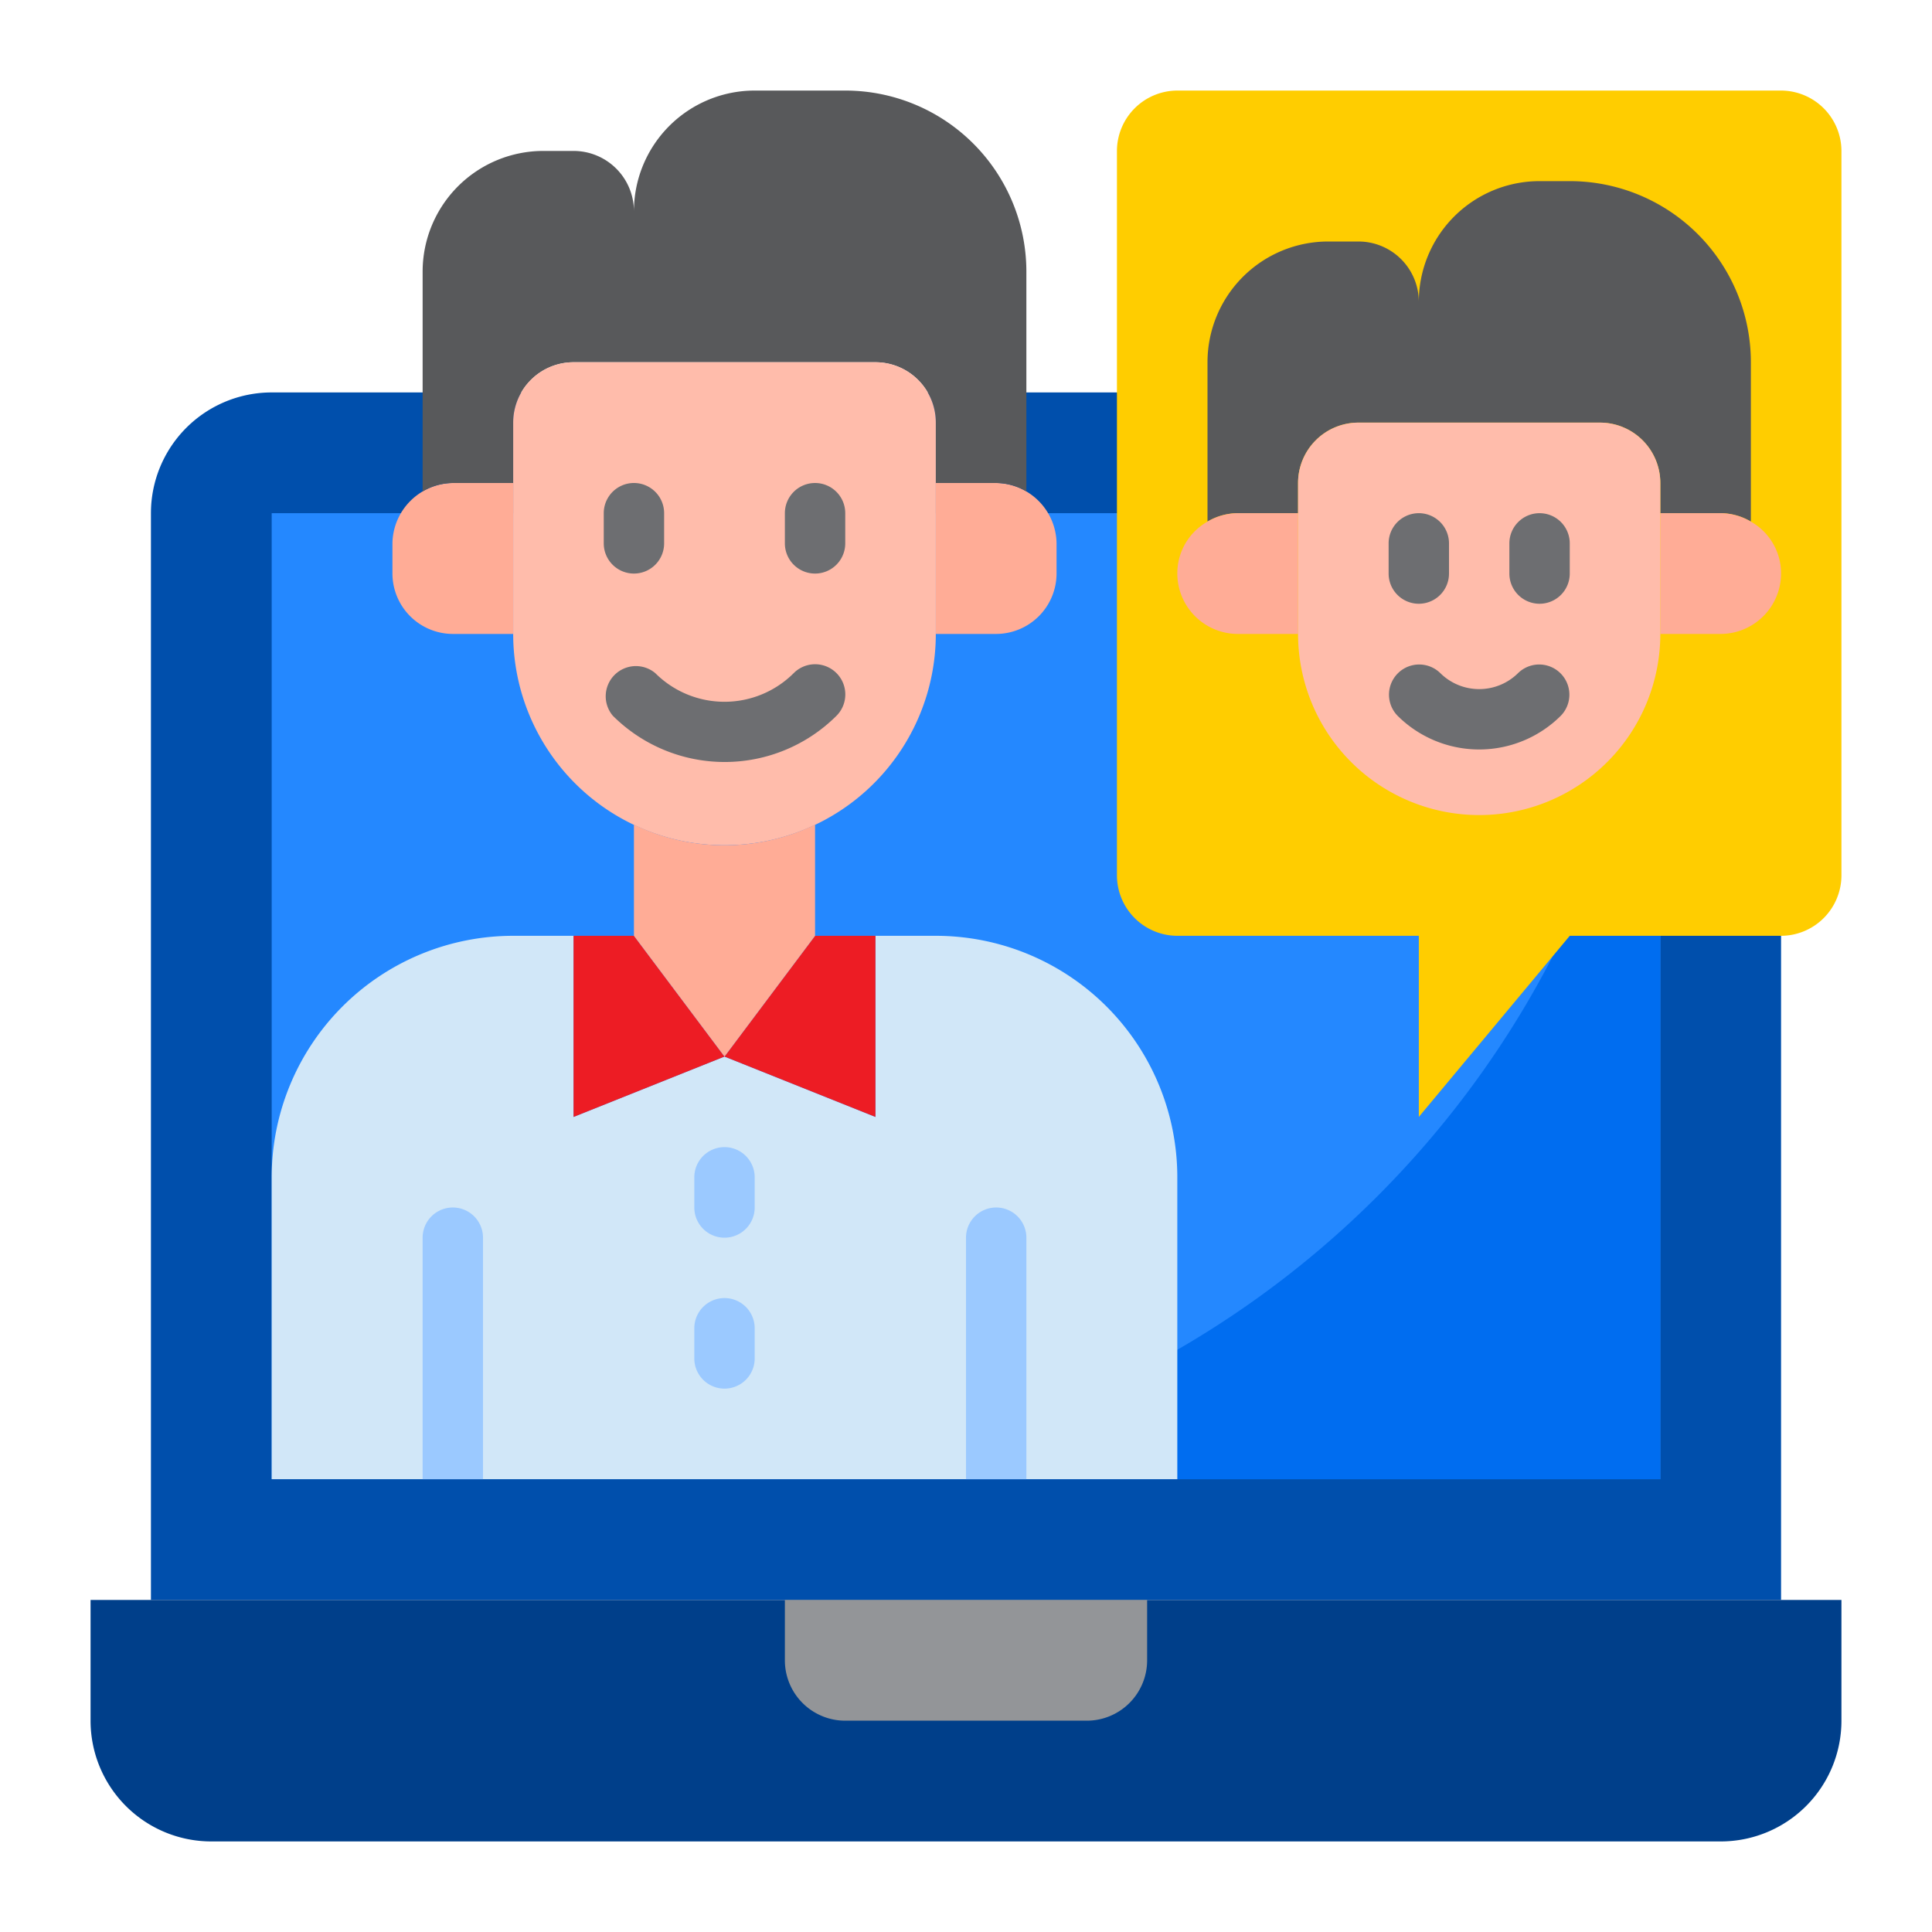 <svg height="512" viewBox="0 0 64 64" width="512" xmlns="http://www.w3.org/2000/svg"><g id="call_·_chat_·_message_·_laptop_·_communication" data-name="call · chat · message · laptop · communication"><path d="m9 13h46a4 4 0 0 1 4 4v36a0 0 0 0 1 0 0h-54a0 0 0 0 1 0 0v-36a4 4 0 0 1 4-4z" fill="#004fac"/><path d="m9 17h46v32h-46z" fill="#2488ff"/><path d="m23 49h32v-32a32 32 0 0 1 -32 32z" fill="#006df0"/><path d="m5 53h-2v4a4 4 0 0 0 4 4h50a4 4 0 0 0 4-4v-4z" fill="#003f8a"/><path d="m26 55a2 2 0 0 0 2 2h8a2 2 0 0 0 2-2v-2h-12z" fill="#939598"/><path d="m31 31h-2v6l-5-2-5 2v-6h-2a8 8 0 0 0 -8 8v10h30v-10a8 8 0 0 0 -8-8z" fill="#d1e7f8"/><path d="m17 16v5h-2a2.006 2.006 0 0 1 -2-2v-1a2.029 2.029 0 0 1 2-2z" fill="#ffac96"/><path d="m35 18v1a2.006 2.006 0 0 1 -2 2h-2v-5h2a2.029 2.029 0 0 1 2 2z" fill="#ffac96"/><path d="m15 16h2v-2a2 2 0 0 1 2-2h10a2 2 0 0 1 2 2v2h2a1.975 1.975 0 0 1 1 .279v-7.279a6 6 0 0 0 -6-6h-3a4 4 0 0 0 -4 4 2 2 0 0 0 -2-2h-1a4 4 0 0 0 -4 4v7.279a1.975 1.975 0 0 1 1-.279z" fill="#58595b"/><path d="m55 16a2 2 0 0 0 -2-2h-8a2 2 0 0 0 -2 2v5a6 6 0 0 0 12 0z" fill="none"/><path d="m61 5v24a2.006 2.006 0 0 1 -2 2h-7l-5 6v-6h-8a2.006 2.006 0 0 1 -2-2v-24a2.006 2.006 0 0 1 2-2h20a2.006 2.006 0 0 1 2 2z" fill="#ffcd00"/><path d="m43 17v-1a2 2 0 0 1 2-2h8a2 2 0 0 1 2 2v1h2a1.987 1.987 0 0 1 1 .277v-5.277a6 6 0 0 0 -6-6h-1a4 4 0 0 0 -4 4 2 2 0 0 0 -2-2h-1a4 4 0 0 0 -4 4v5.277a1.987 1.987 0 0 1 1-.277z" fill="#58595b"/><path d="m59 19a2.006 2.006 0 0 1 -2 2h-2v-4h2a2 2 0 0 1 1 .28 1.968 1.968 0 0 1 1 1.72z" fill="#ffac96"/><path d="m43 17v4h-2a2.006 2.006 0 0 1 -2-2 1.968 1.968 0 0 1 1-1.72 2 2 0 0 1 1-.28z" fill="#ffac96"/><path d="m53 14h-8a2 2 0 0 0 -2 2v5a6 6 0 0 0 12 0v-5a2 2 0 0 0 -2-2z" fill="#ffbcab"/><path d="m29 12h-10a2 2 0 0 0 -2 2v7a7 7 0 0 0 14 0v-7a2 2 0 0 0 -2-2z" fill="#ffbcab"/><path d="m24 35-3-4h-2v6z" fill="#ed1c24"/><path d="m29 31h-2l-3 4 5 2z" fill="#ed1c24"/><path d="m27 31v-3.683a6.93 6.93 0 0 1 -6 0v3.683l3 4z" fill="#ffac96"/><g fill="#6d6e71"><path d="m47 20a1 1 0 0 0 1-1v-1a1 1 0 0 0 -2 0v1a1 1 0 0 0 1 1z"/><path d="m51 17a1 1 0 0 0 -1 1v1a1 1 0 0 0 2 0v-1a1 1 0 0 0 -1-1z"/><path d="m50.293 22.293a1.831 1.831 0 0 1 -2.586 0 1 1 0 0 0 -1.414 1.414 3.831 3.831 0 0 0 5.414 0 1 1 0 0 0 -1.414-1.414z"/><path d="m21 19a1 1 0 0 0 1-1v-1a1 1 0 0 0 -2 0v1a1 1 0 0 0 1 1z"/><path d="m27 16a1 1 0 0 0 -1 1v1a1 1 0 0 0 2 0v-1a1 1 0 0 0 -1-1z"/></g><path d="m24 38a1 1 0 0 0 -1 1v1a1 1 0 0 0 2 0v-1a1 1 0 0 0 -1-1z" fill="#9bc9ff"/><path d="m24 43a1 1 0 0 0 -1 1v1a1 1 0 0 0 2 0v-1a1 1 0 0 0 -1-1z" fill="#9bc9ff"/><path d="m26.291 22.3a3.244 3.244 0 0 1 -4.582 0 1 1 0 0 0 -1.409 1.409 5.246 5.246 0 0 0 7.412 0 1 1 0 0 0 -1.421-1.409z" fill="#6d6e71"/><path d="m34 49v-8a1 1 0 0 0 -2 0v8z" fill="#9bc9ff"/><path d="m16 49v-8a1 1 0 0 0 -2 0v8z" fill="#9bc9ff"/></g></svg>